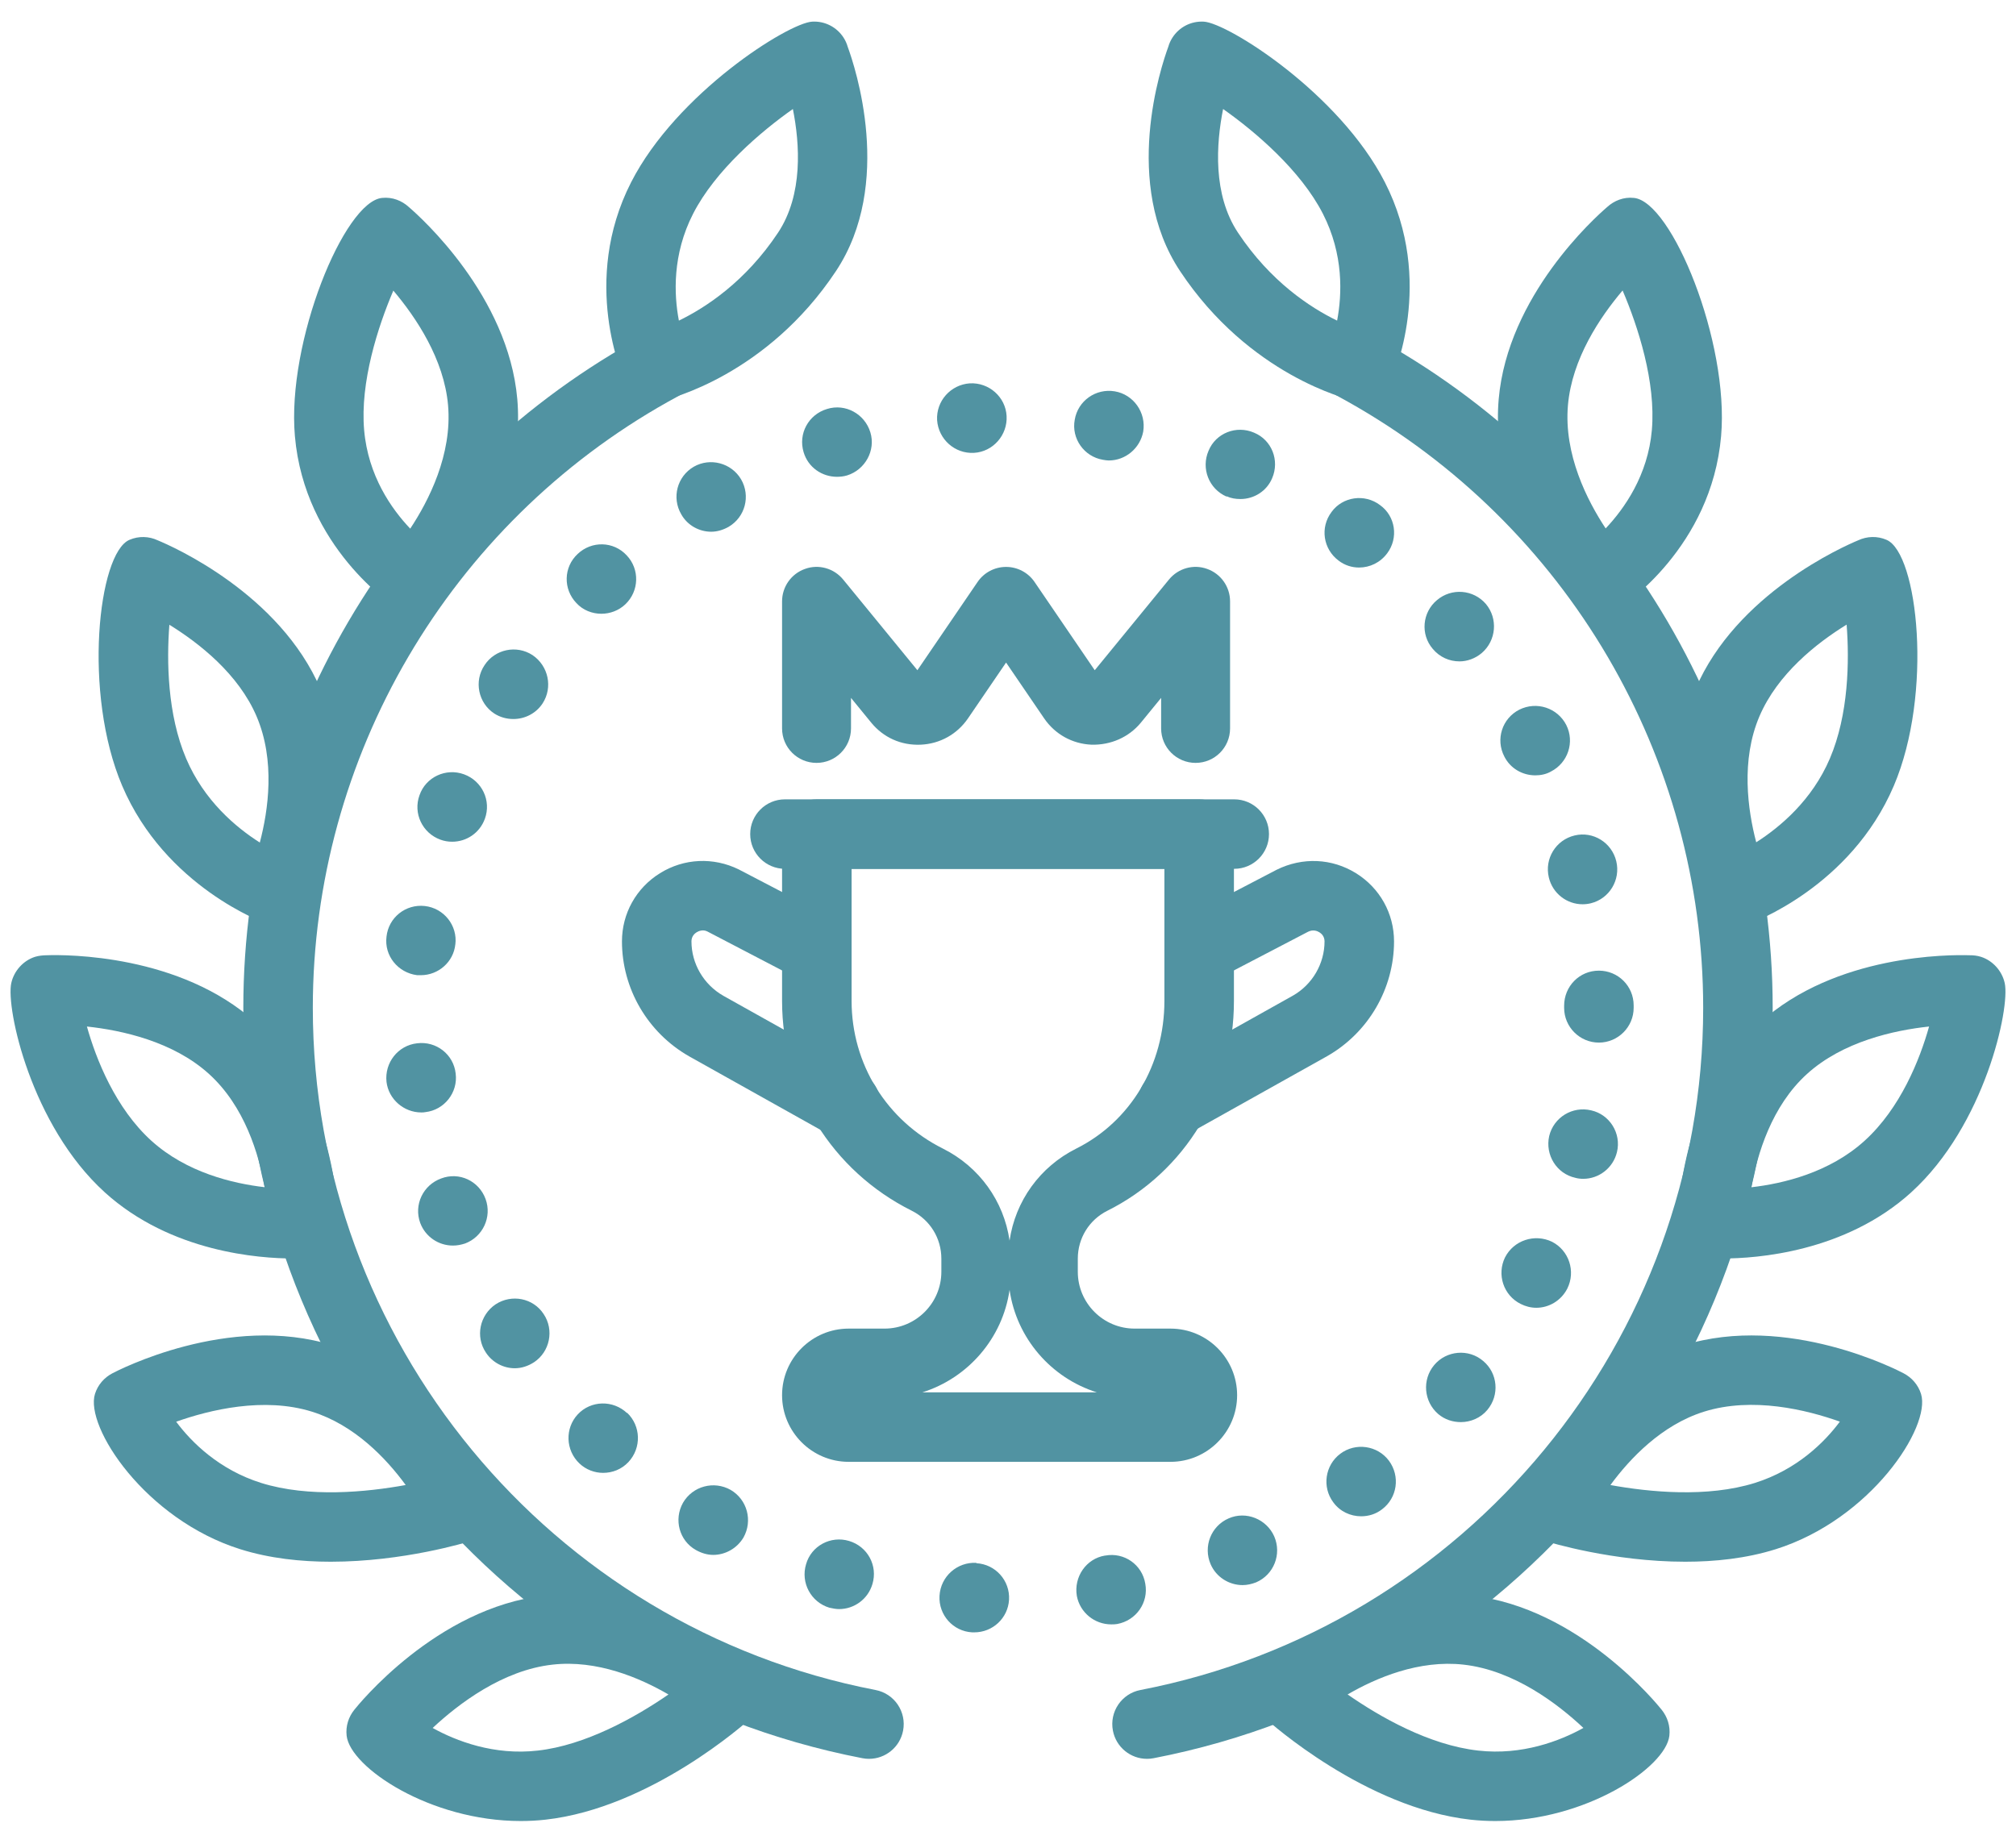 <?xml version="1.0" encoding="UTF-8"?>
<svg width="72px" height="66px" viewBox="0 0 72 66" version="1.1" xmlns="http://www.w3.org/2000/svg" xmlns:xlink="http://www.w3.org/1999/xlink">
    <!-- Generator: Sketch 43.2 (39069) - http://www.bohemiancoding.com/sketch -->
    <title>1496252273_028_021_achievement_badge_wreath_award_prize_top_rank_winner_win_cup</title>
    <desc>Created with Sketch.</desc>
    <defs></defs>
    <g id="Page-1" stroke="none" stroke-width="1" fill="none" fill-rule="evenodd">
        <g id="Custom-Icons-2" transform="translate(-564, -1610)" fill-rule="nonzero" fill="#5193A2">
            <g id="USP" transform="translate(250, 1526)">
                <g id="1496252273_028_021_achievement_badge_wreath_award_prize_top_rank_winner_win_cup" transform="translate(314, 84)">
                    <path d="M18.596,65.046 C15.358,65.046 12.508,63.13 12.38,62 C12.341,61.657 12.449,61.327 12.653,61.074 L12.653,61.074 C12.771,60.925 15.58,57.425 19.456,56.992 C23.367,56.559 26.647,59.421 26.785,59.544 C27.049,59.778 27.201,60.112 27.203,60.465 C27.205,60.818 27.057,61.155 26.795,61.393 C26.652,61.522 23.24,64.58 19.478,64.998 C19.183,65.031 18.887,65.046 18.596,65.046 Z M15.452,61.722 C16.285,62.185 17.642,62.71 19.203,62.53 L19.204,62.53 C20.892,62.343 22.663,61.362 23.874,60.526 C22.852,59.932 21.323,59.279 19.731,59.46 C17.948,59.659 16.373,60.862 15.452,61.722 Z" id="Shape"></path>
                    <path d="M10.463,44.952 C9.285,44.952 6.109,44.737 3.741,42.589 L3.741,42.588 C1.112,40.203 0.208,36.013 0.402,35.119 C0.496,34.685 0.826,34.314 1.249,34.178 C1.386,34.136 1.53,34.123 1.667,34.121 C2.363,34.096 6.441,34.082 9.133,36.521 C12.046,39.164 12.073,43.519 12.073,43.703 C12.071,44.353 11.569,44.891 10.921,44.938 C10.889,44.941 10.726,44.952 10.463,44.952 Z M5.409,40.749 C6.661,41.884 8.319,42.275 9.452,42.406 C9.247,41.232 8.736,39.514 7.465,38.362 C6.186,37.201 4.356,36.801 3.104,36.667 C3.434,37.843 4.126,39.586 5.409,40.75 L5.409,40.749 L5.409,40.749 Z" id="Shape"></path>
                    <path d="M11.814,55.784 C10.75,55.784 9.632,55.667 8.585,55.338 L8.584,55.338 C5.194,54.275 3.023,50.964 3.392,49.79 C3.495,49.461 3.727,49.203 4.015,49.053 L4.015,49.053 C4.183,48.964 8.164,46.891 11.886,48.056 C15.64,49.233 17.491,53.174 17.568,53.342 C17.717,53.665 17.719,54.039 17.574,54.365 C17.429,54.691 17.151,54.938 16.81,55.045 C16.677,55.087 14.407,55.784 11.814,55.784 Z M9.327,52.97 C11.033,53.503 13.096,53.298 14.489,53.044 C13.792,52.092 12.663,50.901 11.144,50.425 C9.42,49.886 7.479,50.362 6.292,50.783 C6.838,51.517 7.827,52.499 9.327,52.97 L9.327,52.97 Z" id="Shape"></path>
                    <path d="M31.036,62.825 C30.958,62.825 30.879,62.818 30.799,62.802 C17.988,60.328 8.69,49.056 8.69,36 C8.69,26.138 14.041,17.01 22.656,12.179 L23.083,11.945 C23.687,11.617 24.439,11.845 24.765,12.448 C25.09,13.05 24.865,13.803 24.262,14.129 L23.865,14.347 C16.038,18.737 11.172,27.035 11.172,36 C11.172,47.869 19.624,58.116 31.27,60.366 C31.943,60.495 32.383,61.146 32.253,61.819 C32.139,62.413 31.619,62.825 31.036,62.825 Z" id="Shape"></path>
                    <path d="M9.991,33.088 C9.853,33.088 9.713,33.065 9.576,33.017 C9.427,32.964 5.904,31.681 4.364,28.069 C2.956,24.767 3.503,19.761 4.623,19.283 C4.959,19.138 5.325,19.155 5.633,19.3 C6.166,19.519 9.993,21.208 11.448,24.614 C12.99,28.233 11.195,32.201 11.118,32.367 C10.91,32.818 10.463,33.088 9.991,33.088 Z M6.049,22.316 C5.949,23.604 5.976,25.52 6.648,27.095 L6.648,27.095 C7.289,28.599 8.424,29.553 9.279,30.095 C9.583,28.943 9.838,27.169 9.164,25.589 C8.519,24.077 7.118,22.976 6.049,22.316 Z" id="Shape"></path>
                    <path d="M23.44,14.322 C22.964,14.322 22.518,14.047 22.312,13.598 C22.247,13.455 20.729,10.058 22.539,6.512 L23.645,7.076 L22.539,6.512 C24.165,3.327 28.157,0.817 29.009,0.773 C29.462,0.748 29.885,0.969 30.126,1.342 C30.192,1.444 30.242,1.554 30.274,1.668 C30.538,2.385 31.93,6.56 29.854,9.686 C27.381,13.41 23.868,14.256 23.72,14.29 C23.626,14.312 23.533,14.322 23.44,14.322 Z M24.751,7.64 C24.011,9.09 24.067,10.513 24.246,11.452 C25.205,10.987 26.627,10.057 27.786,8.313 C28.69,6.95 28.565,5.135 28.317,3.894 C27.178,4.696 25.548,6.08 24.751,7.64 L24.751,7.64 Z" id="Shape"></path>
                    <path d="M14.841,21.919 C14.609,21.919 14.375,21.854 14.167,21.721 C14.033,21.633 10.878,19.551 10.532,15.578 L10.532,15.578 C10.238,12.209 12.297,7.186 13.65,7.069 C14.012,7.032 14.353,7.166 14.603,7.397 C15.035,7.768 18.153,10.565 18.475,14.258 C18.816,18.177 15.876,21.388 15.751,21.523 C15.508,21.784 15.176,21.919 14.841,21.919 Z M13.005,15.362 C13.147,16.995 13.982,18.179 14.651,18.883 C15.308,17.891 16.156,16.236 16.002,14.473 C15.858,12.828 14.86,11.34 14.048,10.38 C13.499,11.662 12.856,13.652 13.005,15.362 L13.005,15.362 Z" id="Shape"></path>
                    <path d="M53.404,65.046 C53.112,65.046 52.818,65.031 52.522,64.998 L52.522,64.998 C48.76,64.58 45.348,61.522 45.205,61.393 C44.943,61.155 44.795,60.818 44.797,60.465 C44.799,60.112 44.951,59.778 45.215,59.544 C45.352,59.421 48.64,56.557 52.543,56.992 C56.42,57.425 59.229,60.925 59.347,61.074 L59.347,61.074 C59.551,61.327 59.659,61.657 59.62,62 C59.492,63.13 56.642,65.046 53.404,65.046 Z M48.129,60.525 C49.267,61.316 51.029,62.333 52.796,62.53 L52.797,62.53 C54.358,62.707 55.719,62.184 56.55,61.721 C55.634,60.86 54.064,59.66 52.269,59.46 C50.679,59.282 49.151,59.93 48.129,60.525 Z" id="Shape"></path>
                    <path d="M61.537,44.952 C61.274,44.952 61.111,44.941 61.079,44.938 C60.431,44.891 59.929,44.353 59.927,43.703 C59.927,43.519 59.954,39.164 62.867,36.521 C65.559,34.082 69.637,34.099 70.333,34.121 C70.473,34.119 70.614,34.134 70.751,34.178 C71.174,34.314 71.504,34.685 71.598,35.119 C71.792,36.013 70.888,40.203 68.259,42.588 L68.259,42.589 C65.891,44.736 62.715,44.952 61.537,44.952 Z M68.896,36.667 C67.644,36.801 65.815,37.201 64.535,38.362 C63.27,39.508 62.758,41.232 62.55,42.408 C63.681,42.278 65.334,41.889 66.591,40.749 C67.874,39.586 68.566,37.843 68.896,36.667 Z M67.425,41.669 L67.438,41.669 L67.425,41.669 Z" id="Shape"></path>
                    <path d="M60.186,55.784 C57.593,55.784 55.323,55.087 55.19,55.045 C54.849,54.938 54.571,54.691 54.426,54.365 C54.281,54.039 54.283,53.665 54.432,53.342 C54.509,53.174 56.36,49.233 60.113,48.056 C63.838,46.89 67.818,48.964 67.985,49.053 L67.985,49.053 C68.273,49.203 68.505,49.461 68.608,49.79 C68.977,50.964 66.806,54.275 63.416,55.338 L63.415,55.338 C62.368,55.667 61.249,55.784 60.186,55.784 Z M63.044,54.154 L63.056,54.154 L63.044,54.154 Z M57.515,53.045 C58.907,53.297 60.968,53.502 62.673,52.97 L62.673,52.97 C64.175,52.498 65.164,51.515 65.709,50.78 C64.526,50.358 62.59,49.881 60.855,50.425 C59.346,50.899 58.215,52.092 57.515,53.045 Z" id="Shape"></path>
                    <path d="M40.964,62.825 C40.381,62.825 39.861,62.413 39.747,61.819 C39.617,61.146 40.057,60.495 40.73,60.366 C52.376,58.116 60.828,47.869 60.828,36 C60.828,27.035 55.962,18.737 48.129,14.344 L47.738,14.129 C47.135,13.803 46.91,13.05 47.235,12.448 C47.56,11.845 48.313,11.617 48.917,11.945 L49.338,12.175 C57.959,17.01 63.31,26.138 63.31,36 C63.31,49.056 54.012,60.328 41.201,62.802 C41.121,62.818 41.042,62.825 40.964,62.825 Z" id="Shape"></path>
                    <path d="M62.009,33.088 C61.537,33.088 61.09,32.818 60.882,32.367 C60.805,32.201 59.01,28.233 60.552,24.614 C62.007,21.206 65.837,19.519 66.367,19.298 C66.677,19.155 67.042,19.137 67.377,19.283 C68.497,19.761 69.044,24.767 67.636,28.069 L67.636,28.069 C66.096,31.681 62.573,32.964 62.424,33.017 C62.287,33.065 62.147,33.088 62.009,33.088 Z M65.951,22.311 C64.884,22.968 63.486,24.067 62.836,25.589 C62.168,27.156 62.419,28.931 62.722,30.086 C63.58,29.539 64.718,28.581 65.352,27.095 L65.352,27.095 C66.025,25.519 66.051,23.6 65.951,22.311 Z" id="Shape"></path>
                    <path d="M48.56,14.322 C48.467,14.322 48.374,14.312 48.28,14.29 C48.132,14.256 44.619,13.41 42.146,9.685 C40.07,6.56 41.462,2.385 41.726,1.668 C41.758,1.554 41.808,1.444 41.874,1.342 C42.115,0.969 42.533,0.749 42.991,0.773 C43.843,0.817 47.835,3.327 49.461,6.512 C51.271,10.058 49.753,13.455 49.688,13.598 C49.482,14.047 49.036,14.322 48.56,14.322 Z M43.682,3.894 C43.435,5.134 43.309,6.95 44.214,8.311 C45.372,10.056 46.793,10.986 47.754,11.452 C47.933,10.512 47.989,9.09 47.249,7.64 L47.249,7.64 C46.452,6.08 44.822,4.696 43.682,3.894 Z" id="Shape"></path>
                    <path d="M57.159,21.919 C56.823,21.919 56.492,21.784 56.249,21.523 C56.124,21.388 53.184,18.177 53.525,14.258 C53.847,10.563 56.967,7.766 57.398,7.396 C57.648,7.166 57.991,7.03 58.35,7.069 C59.703,7.186 61.762,12.209 61.468,15.578 L61.468,15.578 C61.122,19.551 57.967,21.633 57.833,21.721 C57.625,21.854 57.391,21.919 57.159,21.919 Z M57.95,10.376 C57.139,11.332 56.142,12.817 55.998,14.473 C55.845,16.232 56.688,17.882 57.345,18.875 C58.015,18.166 58.855,16.974 58.995,15.362 L58.995,15.362 C59.144,13.649 58.5,11.659 57.95,10.376 Z M60.232,15.47 L60.244,15.47 L60.232,15.47 Z" id="Shape"></path>
                    <path d="M34.721,58.307 C34.039,58.27 33.517,57.687 33.554,57.004 L33.554,57.004 C33.592,56.308 34.188,55.787 34.87,55.824 L34.87,55.837 C35.553,55.874 36.075,56.457 36.037,57.141 L36.037,57.141 C36,57.798 35.454,58.307 34.796,58.307 L34.796,58.307 C34.771,58.307 34.746,58.307 34.721,58.307 Z M38.458,57.004 C38.346,56.322 38.793,55.675 39.463,55.564 L39.476,55.564 C40.146,55.44 40.792,55.886 40.903,56.569 L40.903,56.569 C41.027,57.239 40.581,57.885 39.897,58.009 L39.897,58.009 C39.823,58.022 39.761,58.022 39.687,58.022 L39.687,58.022 C39.091,58.022 38.569,57.599 38.458,57.004 Z M29.619,57.426 C28.961,57.227 28.589,56.532 28.788,55.874 L28.788,55.874 C28.974,55.216 29.669,54.844 30.327,55.043 L30.327,55.043 C30.985,55.241 31.357,55.924 31.158,56.582 L31.158,56.582 C30.997,57.128 30.5,57.476 29.966,57.476 L29.966,57.476 C29.855,57.476 29.731,57.451 29.619,57.426 Z M43.237,55.874 C42.964,55.241 43.249,54.509 43.882,54.235 L43.882,54.235 C44.503,53.962 45.236,54.261 45.509,54.881 L45.509,54.881 C45.782,55.514 45.496,56.246 44.863,56.52 L44.863,56.52 C44.702,56.582 44.541,56.619 44.379,56.619 L44.379,56.619 C43.895,56.619 43.436,56.334 43.237,55.874 Z M24.852,55.365 C24.257,55.03 24.058,54.273 24.393,53.678 L24.393,53.678 C24.74,53.081 25.498,52.882 26.094,53.218 L26.094,53.218 C26.69,53.565 26.888,54.322 26.553,54.919 L26.553,54.919 C26.317,55.315 25.895,55.54 25.473,55.54 L25.473,55.54 C25.262,55.54 25.051,55.477 24.852,55.365 Z M47.619,53.664 C47.209,53.119 47.321,52.337 47.868,51.927 L47.868,51.927 C48.414,51.517 49.196,51.629 49.605,52.176 L49.605,52.176 C50.015,52.733 49.903,53.503 49.357,53.913 L49.357,53.913 L49.357,53.913 L49.357,53.913 C49.133,54.086 48.873,54.161 48.612,54.161 L48.612,54.161 C48.227,54.161 47.855,53.988 47.619,53.664 Z M20.694,52.274 C20.197,51.802 20.172,51.02 20.631,50.524 L20.631,50.524 C21.103,50.015 21.897,50.003 22.395,50.475 L22.395,50.461 C22.891,50.934 22.916,51.716 22.444,52.224 L22.444,52.224 C22.196,52.486 21.873,52.61 21.537,52.61 L21.537,52.61 C21.24,52.61 20.929,52.498 20.694,52.274 Z M51.368,50.511 C50.847,50.065 50.784,49.283 51.219,48.762 L51.219,48.762 C51.654,48.239 52.448,48.165 52.97,48.613 L52.97,48.613 C53.491,49.047 53.565,49.829 53.119,50.362 L53.119,50.362 L53.119,50.362 L53.119,50.362 C52.882,50.648 52.523,50.797 52.175,50.797 L52.175,50.797 C51.889,50.797 51.604,50.71 51.368,50.511 Z M17.354,48.314 L17.354,48.314 L17.354,48.314 C16.97,47.743 17.131,46.974 17.702,46.589 L17.702,46.589 C18.273,46.216 19.043,46.365 19.415,46.936 L19.415,46.936 C19.8,47.507 19.638,48.289 19.067,48.662 L19.067,48.662 C18.856,48.798 18.621,48.873 18.385,48.873 L18.385,48.873 C17.987,48.873 17.59,48.674 17.354,48.314 Z M54.31,46.576 C53.69,46.266 53.454,45.521 53.751,44.913 L53.751,44.913 C54.062,44.304 54.807,44.057 55.427,44.354 L55.427,44.354 C56.035,44.664 56.284,45.41 55.974,46.03 L55.974,46.03 L55.974,46.03 L55.974,46.03 C55.75,46.464 55.316,46.713 54.869,46.713 L54.869,46.713 C54.67,46.713 54.484,46.663 54.31,46.576 Z M15.008,43.683 C14.772,43.039 15.107,42.331 15.753,42.095 L15.753,42.095 C16.399,41.847 17.106,42.181 17.342,42.828 L17.342,42.828 C17.578,43.473 17.242,44.18 16.61,44.417 L16.61,44.417 C16.46,44.465 16.324,44.491 16.175,44.491 L16.175,44.491 C15.666,44.491 15.194,44.18 15.008,43.683 Z M56.259,42.07 C55.589,41.921 55.179,41.25 55.328,40.58 L55.328,40.58 C55.489,39.91 56.16,39.5 56.83,39.662 L56.83,39.662 C57.488,39.81 57.91,40.481 57.749,41.151 L57.749,41.151 C57.612,41.722 57.103,42.107 56.545,42.107 L56.545,42.107 C56.445,42.107 56.346,42.095 56.259,42.07 Z M13.804,38.644 C13.73,37.961 14.213,37.341 14.897,37.266 L14.897,37.266 C15.579,37.18 16.2,37.663 16.274,38.346 L16.274,38.346 C16.361,39.028 15.865,39.649 15.194,39.724 L15.194,39.724 C15.144,39.736 15.095,39.736 15.045,39.736 L15.045,39.736 C14.424,39.736 13.878,39.265 13.804,38.644 Z M55.862,36 L55.862,36 L55.862,36 L55.862,35.925 L55.862,35.925 C55.862,35.23 56.408,34.671 57.103,34.671 L57.103,34.671 C57.786,34.671 58.345,35.218 58.345,35.913 L58.345,35.913 L58.345,35.962 L58.345,35.962 L58.345,36 L58.345,36 C58.345,36.683 57.786,37.241 57.103,37.241 L57.103,37.241 C56.42,37.241 55.862,36.683 55.862,36 Z M14.897,34.833 C14.213,34.746 13.717,34.138 13.804,33.455 L13.804,33.455 L13.804,33.455 L13.804,33.455 C13.878,32.772 14.487,32.288 15.169,32.362 L15.169,32.362 C15.852,32.437 16.349,33.058 16.262,33.74 L16.262,33.728 C16.2,34.361 15.654,34.833 15.033,34.833 L15.033,34.833 L14.897,34.833 Z M55.316,31.345 C55.154,30.674 55.564,30.004 56.234,29.843 L56.234,29.843 C56.892,29.682 57.562,30.091 57.724,30.762 L57.724,30.762 L57.724,30.762 L57.724,30.762 C57.885,31.431 57.476,32.101 56.818,32.264 L56.818,32.264 C56.719,32.288 56.619,32.3 56.52,32.3 L56.52,32.3 C55.961,32.3 55.452,31.916 55.316,31.345 Z M15.728,29.992 C15.083,29.756 14.747,29.048 14.983,28.403 L14.983,28.403 C15.207,27.756 15.926,27.422 16.572,27.658 L16.572,27.658 C17.217,27.893 17.553,28.601 17.317,29.246 L17.317,29.246 C17.131,29.756 16.659,30.066 16.15,30.066 L16.15,30.066 C16.001,30.066 15.865,30.042 15.728,29.992 Z M53.727,27.024 C53.404,26.404 53.652,25.659 54.261,25.349 L54.261,25.349 C54.881,25.039 55.626,25.287 55.937,25.894 L55.937,25.894 C56.247,26.503 55.998,27.249 55.39,27.559 L55.39,27.559 C55.217,27.658 55.018,27.695 54.832,27.695 L54.832,27.695 C54.372,27.695 53.938,27.446 53.727,27.024 Z M17.652,25.486 C17.081,25.112 16.92,24.331 17.305,23.76 L17.305,23.76 L17.305,23.76 L17.305,23.76 C17.677,23.189 18.447,23.027 19.018,23.4 L19.018,23.4 C19.589,23.785 19.75,24.555 19.378,25.126 L19.378,25.126 C19.142,25.486 18.744,25.683 18.335,25.683 L18.335,25.683 C18.099,25.683 17.863,25.622 17.652,25.486 Z M51.169,23.176 L51.169,23.176 C50.723,22.655 50.797,21.873 51.318,21.438 L51.318,21.438 C51.84,20.992 52.622,21.054 53.069,21.575 L53.069,21.575 C53.503,22.096 53.441,22.878 52.92,23.326 L52.92,23.326 C52.684,23.524 52.399,23.624 52.125,23.624 L52.125,23.624 C51.765,23.624 51.418,23.475 51.169,23.176 Z M20.582,21.537 C20.11,21.042 20.123,20.258 20.631,19.787 L20.631,19.787 C21.128,19.315 21.91,19.327 22.382,19.837 L22.382,19.837 C22.853,20.334 22.829,21.116 22.332,21.587 L22.332,21.587 C22.096,21.81 21.786,21.923 21.476,21.923 L21.476,21.923 C21.153,21.923 20.818,21.798 20.582,21.537 Z M47.805,20.023 L47.805,20.023 C47.259,19.614 47.135,18.844 47.557,18.285 L47.557,18.285 C47.954,17.739 48.736,17.628 49.282,18.038 L49.282,18.038 C49.841,18.434 49.953,19.216 49.543,19.763 L49.543,19.763 C49.295,20.097 48.922,20.272 48.537,20.272 L48.537,20.272 C48.29,20.272 48.029,20.197 47.805,20.023 Z M24.331,18.372 C23.983,17.776 24.182,17.019 24.778,16.671 L24.778,16.671 C25.361,16.337 26.119,16.534 26.466,17.119 L26.466,17.119 C26.813,17.714 26.615,18.472 26.019,18.82 L26.019,18.82 C25.82,18.931 25.61,18.993 25.399,18.993 L25.399,18.993 C24.976,18.993 24.554,18.77 24.331,18.372 Z M43.808,17.727 L43.808,17.739 C43.175,17.465 42.889,16.733 43.163,16.1 L43.163,16.1 C43.423,15.468 44.156,15.181 44.788,15.455 L44.788,15.455 C45.422,15.716 45.707,16.448 45.434,17.081 L45.434,17.081 C45.236,17.553 44.776,17.825 44.305,17.825 L44.305,17.825 C44.131,17.825 43.97,17.801 43.808,17.727 Z M28.7,16.15 C28.502,15.492 28.874,14.809 29.532,14.61 L29.532,14.61 L29.532,14.61 L29.532,14.61 C30.19,14.4 30.885,14.785 31.084,15.442 L31.084,15.442 C31.282,16.088 30.897,16.783 30.252,16.982 L30.252,16.982 C30.128,17.019 30.004,17.031 29.892,17.031 L29.892,17.031 C29.358,17.031 28.862,16.697 28.7,16.15 Z M39.389,16.423 C38.719,16.311 38.259,15.666 38.383,14.996 L38.383,14.996 C38.495,14.313 39.14,13.866 39.811,13.978 L39.811,13.978 C40.481,14.089 40.941,14.735 40.829,15.418 L40.829,15.418 C40.717,16.013 40.196,16.448 39.6,16.448 L39.6,16.448 C39.537,16.448 39.463,16.436 39.389,16.423 Z M34.783,16.176 C34.1,16.212 33.517,15.691 33.468,15.008 L33.468,15.008 C33.43,14.326 33.951,13.741 34.634,13.693 L34.634,13.693 L34.634,13.693 L34.634,13.693 C35.317,13.655 35.913,14.176 35.95,14.859 L35.95,14.859 C35.987,15.541 35.466,16.138 34.783,16.176 L34.783,16.176 Z" id="Shape"></path>
                    <path d="M30.202,40.679 C29.997,40.679 29.789,40.629 29.597,40.522 L24.609,37.73 C23.127,36.883 22.213,35.311 22.213,33.625 C22.213,32.629 22.721,31.718 23.57,31.191 C24.428,30.657 25.48,30.61 26.385,31.056 L29.746,32.809 C30.354,33.126 30.59,33.876 30.273,34.483 C29.957,35.093 29.208,35.328 28.598,35.011 L25.26,33.27 C25.101,33.192 24.952,33.257 24.88,33.3 C24.811,33.343 24.695,33.442 24.695,33.625 C24.695,34.423 25.131,35.167 25.832,35.568 L30.81,38.354 C31.408,38.69 31.622,39.447 31.287,40.044 C31.059,40.45 30.637,40.679 30.202,40.679 Z" id="Shape"></path>
                    <path d="M41.803,52.216 L30.31,52.216 C28.998,52.216 27.931,51.147 27.931,49.836 C27.931,48.524 28.998,47.457 30.31,47.457 L31.59,47.457 C32.71,47.457 33.62,46.547 33.62,45.427 L33.62,44.958 C33.62,44.229 33.215,43.573 32.563,43.247 C29.706,41.819 27.931,38.947 27.931,35.751 L27.931,29.793 C27.931,29.107 28.487,28.552 29.172,28.552 L42.828,28.552 C43.513,28.552 44.069,29.107 44.069,29.793 L44.069,35.751 C44.069,38.982 42.337,41.854 39.549,43.247 C38.898,43.573 38.493,44.229 38.493,44.958 L38.493,45.427 C38.493,46.547 39.403,47.457 40.523,47.457 L41.803,47.457 C43.116,47.457 44.183,48.524 44.183,49.836 C44.183,51.147 43.116,52.216 41.803,52.216 Z M41.803,49.94 L41.815,49.94 L41.803,49.94 Z M32.944,49.733 L39.17,49.733 C37.54,49.219 36.306,47.804 36.056,46.074 C35.807,47.804 34.574,49.219 32.944,49.733 Z M30.414,31.034 L30.414,35.751 C30.414,38 31.663,40.021 33.674,41.026 C34.977,41.678 35.851,42.904 36.056,44.314 C36.262,42.904 37.135,41.678 38.439,41.026 C40.381,40.056 41.586,38.035 41.586,35.751 L41.586,31.034 L30.414,31.034 Z" id="Shape"></path>
                    <path d="M42.7,27.25 C42.021,27.25 41.469,26.7 41.469,26.019 L41.469,24.928 L40.748,25.81 C40.312,26.341 39.663,26.617 38.982,26.6 C38.295,26.57 37.678,26.227 37.29,25.659 L35.931,23.666 L34.572,25.659 C34.185,26.226 33.569,26.57 32.881,26.6 C32.179,26.63 31.549,26.343 31.113,25.81 L30.393,24.929 L30.393,26.019 C30.393,26.7 29.841,27.25 29.162,27.25 C28.482,27.25 27.931,26.7 27.931,26.019 L27.931,21.481 C27.931,20.96 28.258,20.496 28.748,20.322 C29.235,20.143 29.784,20.298 30.114,20.702 L32.764,23.94 L34.914,20.787 C35.143,20.451 35.524,20.25 35.931,20.25 L35.931,20.25 C36.338,20.25 36.719,20.451 36.948,20.787 L39.098,23.94 L41.748,20.702 C42.078,20.298 42.625,20.143 43.114,20.322 C43.604,20.496 43.931,20.96 43.931,21.481 L43.931,26.019 C43.931,26.7 43.38,27.25 42.7,27.25 Z" id="Shape"></path>
                    <path d="M44.079,31.034 L28.034,31.034 C27.349,31.034 26.793,30.479 26.793,29.793 C26.793,29.107 27.349,28.552 28.034,28.552 L44.079,28.552 C44.765,28.552 45.321,29.107 45.321,29.793 C45.321,30.479 44.765,31.034 44.079,31.034 Z" id="Shape"></path>
                    <path d="M41.874,40.637 C41.439,40.637 41.017,40.408 40.79,40.002 C40.455,39.404 40.669,38.648 41.267,38.312 L46.178,35.562 C46.869,35.168 47.305,34.423 47.305,33.625 C47.305,33.442 47.189,33.343 47.12,33.3 C47.047,33.255 46.897,33.192 46.718,33.281 L43.443,34.989 C43.205,35.127 42.914,35.184 42.624,35.137 C41.947,35.024 41.49,34.385 41.603,33.71 C41.667,33.326 41.909,32.99 42.254,32.809 L45.593,31.068 C46.519,30.609 47.571,30.657 48.429,31.191 C49.279,31.718 49.787,32.629 49.787,33.625 C49.787,35.311 48.873,36.883 47.401,37.724 L42.479,40.479 C42.288,40.586 42.08,40.637 41.874,40.637 Z" id="Shape"></path>
                </g>
            </g>
        </g>
    </g>
</svg>